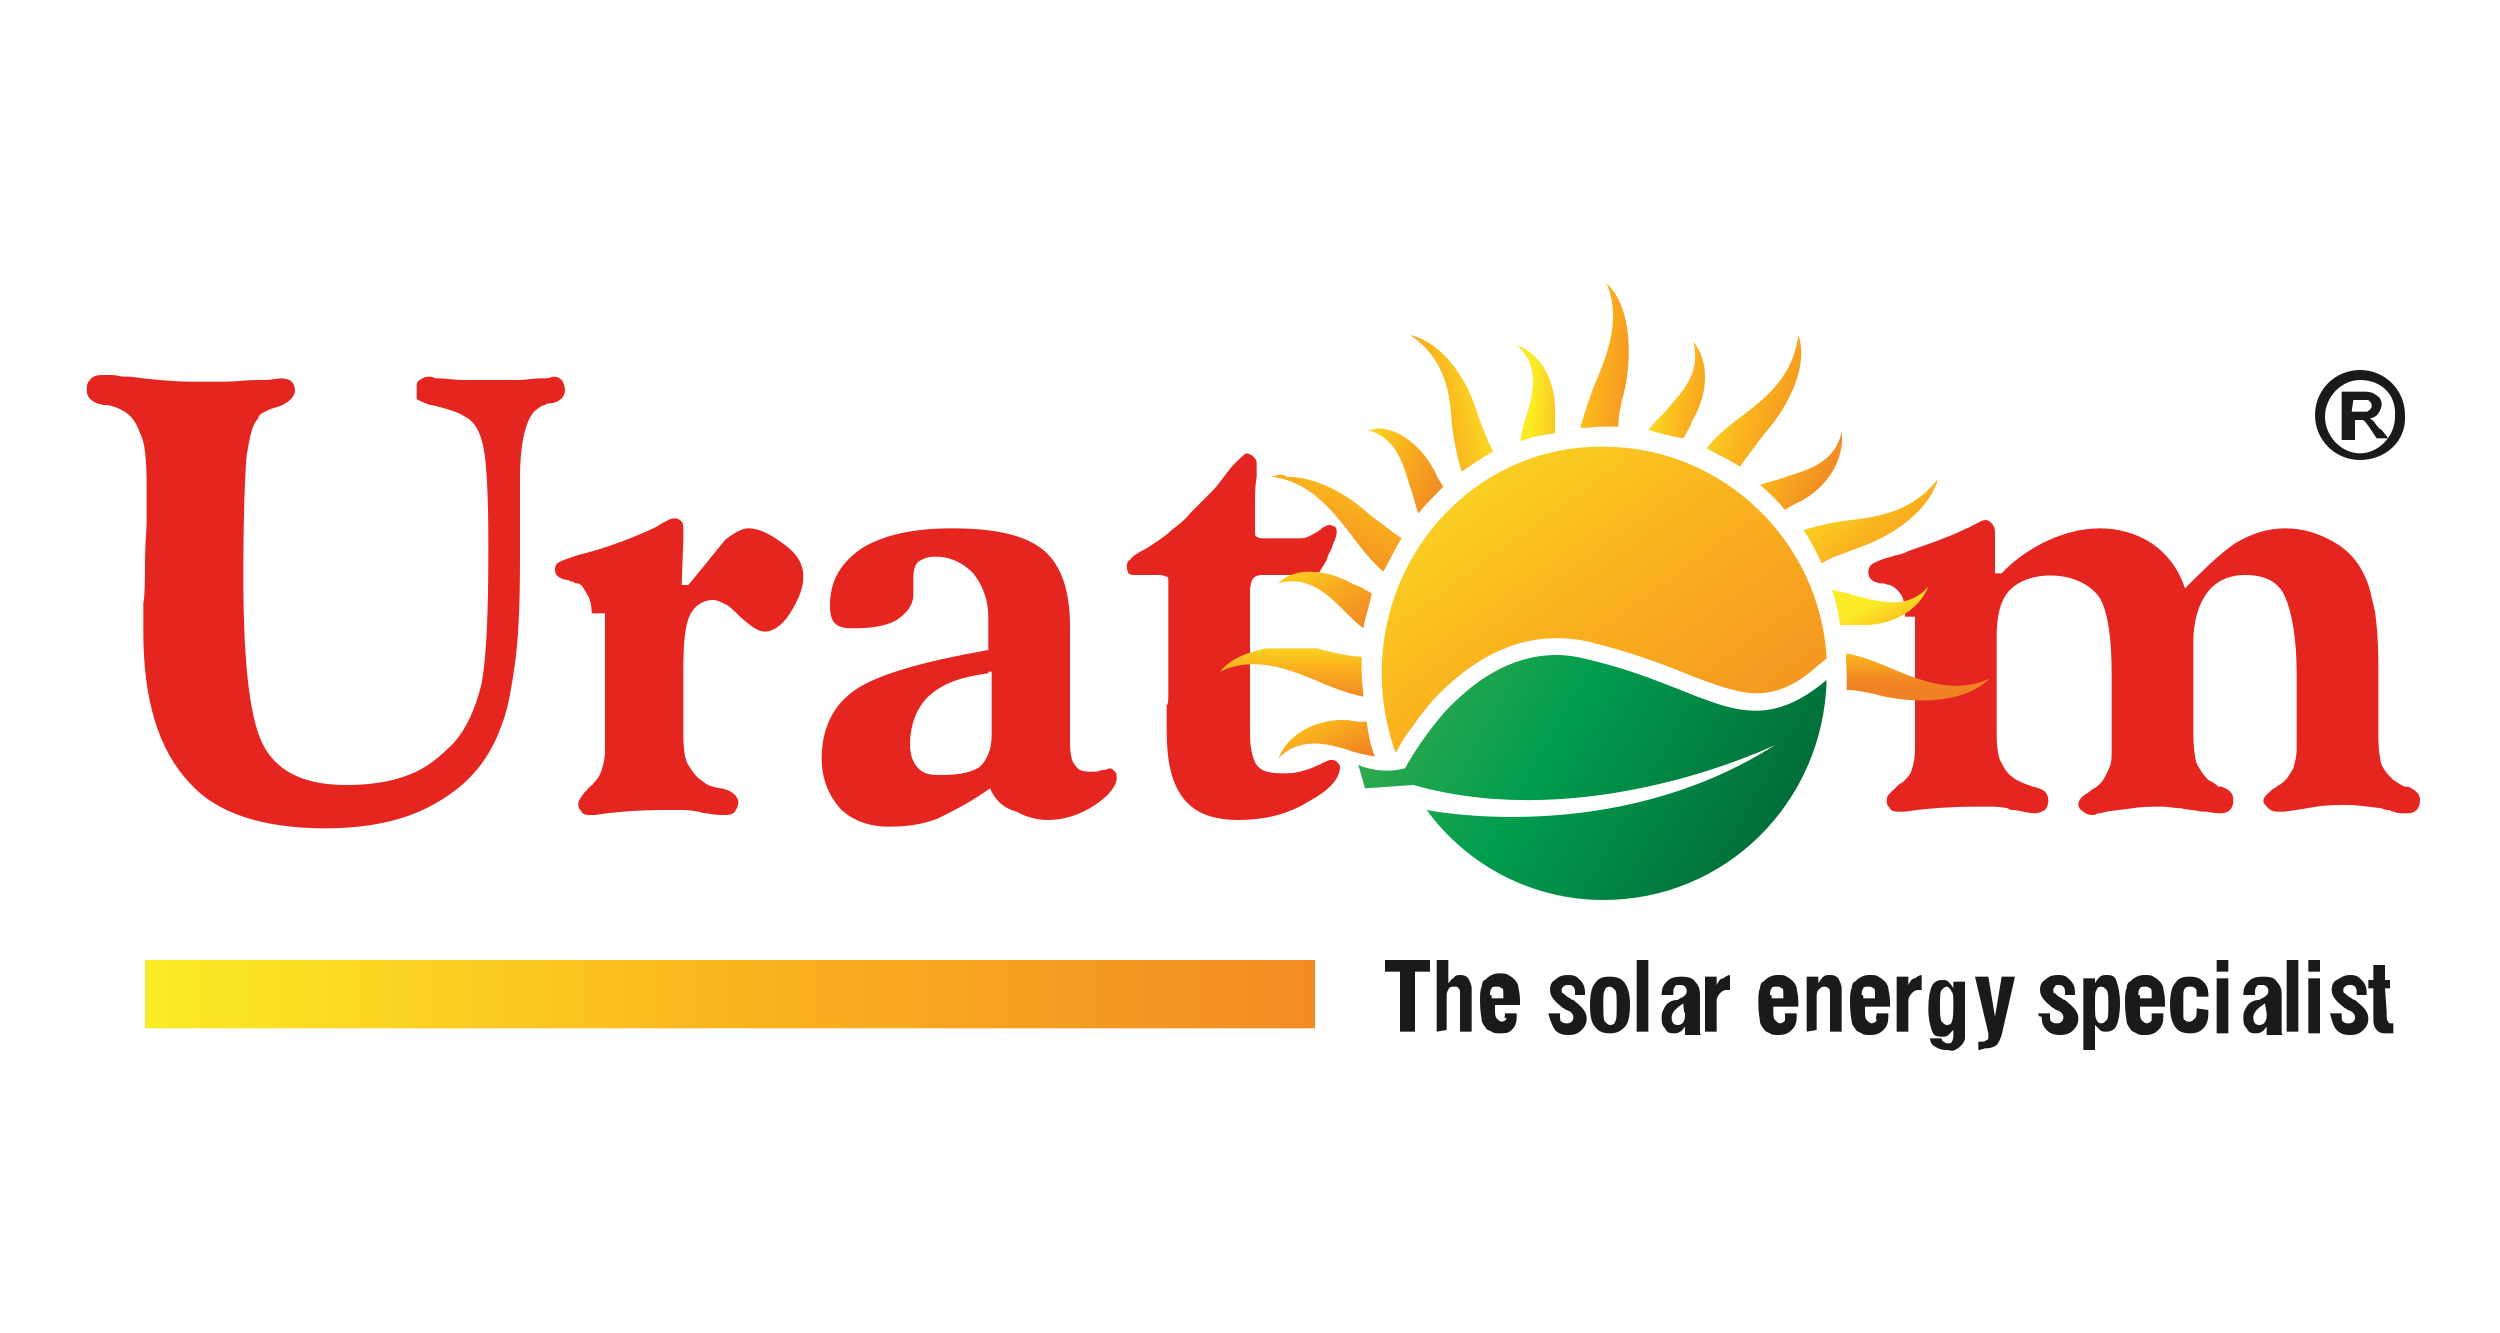<?xml version="1.0" encoding="utf-8"?>
<!-- Generator: Adobe Illustrator 25.2.0, SVG Export Plug-In . SVG Version: 6.00 Build 0)  -->
<svg version="1.1" id="Layer_1" xmlns="http://www.w3.org/2000/svg" xmlns:xlink="http://www.w3.org/1999/xlink" x="0px" y="0px"
	 width="150px" height="80px" viewBox="0 0 150 80" style="enable-background:new 0 0 150 80;" xml:space="preserve">
<style type="text/css">
	.st0{fill:#E52620;}
	.st1{clip-path:url(#SVGID_2_);fill:url(#SVGID_3_);}
	.st2{clip-path:url(#SVGID_5_);fill:url(#SVGID_6_);}
	.st3{clip-path:url(#SVGID_8_);fill:url(#SVGID_9_);}
	.st4{clip-path:url(#SVGID_11_);fill:url(#SVGID_12_);}
	.st5{clip-path:url(#SVGID_14_);fill:url(#SVGID_15_);}
	.st6{clip-path:url(#SVGID_17_);fill:url(#SVGID_18_);}
	.st7{clip-path:url(#SVGID_20_);fill:url(#SVGID_21_);}
	.st8{clip-path:url(#SVGID_23_);fill:url(#SVGID_24_);}
	.st9{clip-path:url(#SVGID_26_);fill:url(#SVGID_27_);}
	.st10{clip-path:url(#SVGID_29_);fill:url(#SVGID_30_);}
	.st11{fill:#1A1A1A;}
	.st12{fill-rule:evenodd;clip-rule:evenodd;fill:#1A1A1A;}
	.st13{clip-path:url(#SVGID_32_);fill:url(#SVGID_33_);}
	.st14{clip-path:url(#SVGID_35_);fill:url(#SVGID_36_);}
	.st15{clip-path:url(#SVGID_38_);fill:url(#SVGID_39_);}
	.st16{clip-path:url(#SVGID_41_);fill:url(#SVGID_42_);}
	.st17{clip-path:url(#SVGID_44_);fill:url(#SVGID_45_);}
	.st18{clip-path:url(#SVGID_47_);fill:url(#SVGID_48_);}
	.st19{clip-path:url(#SVGID_50_);fill:url(#SVGID_51_);}
</style>
<g>
	<path class="st0" d="M114.3,36.8c0-0.5-0.1-1-0.3-1.2c-0.2-0.3-0.4-0.4-0.6-0.5c-0.2,0-0.3-0.1-0.4-0.1c-0.1,0-0.2,0-0.2,0l0,0
		c-0.5-0.1-0.7-0.3-0.7-0.7c0-0.2,0.1-0.4,0.3-0.5c0.2-0.1,0.6-0.3,1.1-0.4c0,0,0.2-0.1,0.4-0.1c0.2-0.1,0.4-0.1,0.5-0.2
		c0.6-0.2,1.1-0.4,1.7-0.6c0.5-0.2,1.1-0.4,1.9-0.8c0.1,0,0.2-0.1,0.4-0.2c0.4-0.2,0.6-0.3,0.7-0.3c0.2,0,0.3,0.1,0.4,0.2
		c0.1,0.1,0.2,0.3,0.2,0.5c0,0.1,0,0.1,0,0.2s0,0.1,0,0.1v0.1c0,0,0,0.1,0,0.2v1.9h0.4c1.1-1.2,3.4-2.7,5.9-2.7
		c1.1,0,2.2,0.3,3.1,0.9c0.9,0.6,1.6,1.5,2,2.7c1.1-1.1,2-2,3-2.7c1-0.6,2-0.9,3-0.9c1.1,0,2,0.3,2.9,0.8c0.9,0.5,1.5,1.2,1.9,2.1
		c0.3,0.6,0.4,1.3,0.6,2.1c0.1,0.7,0.2,1.8,0.2,3v1.4V44c0,1,0.1,1.6,0.2,1.9c0.2,0.4,0.4,0.6,0.7,0.9c0.2,0.1,0.4,0.3,0.7,0.4h0.1
		h0.1c0.4,0.2,0.7,0.4,0.7,0.8c0,0.3-0.1,0.5-0.2,0.6c-0.1,0.1-0.3,0.2-0.5,0.2h-0.3c-0.1,0-0.4,0-0.6-0.1c-0.1,0-0.2-0.1-0.3-0.1
		c-0.1,0-0.2,0-0.4-0.1c-0.8-0.1-1.5-0.2-2-0.2c-0.6,0-1.3,0-1.9,0.1c-0.6,0.1-1.2,0.2-1.9,0.3c-0.1,0-0.2,0-0.3,0
		c-0.1,0-0.2,0-0.2,0c-0.2,0-0.4-0.1-0.5-0.2s-0.3-0.3-0.3-0.4c0-0.3,0.2-0.4,0.5-0.7c0.1-0.1,0.2-0.1,0.3-0.2s0.2-0.1,0.3-0.2
		c0.4-0.3,0.5-0.6,0.7-0.9c0.1-0.4,0.2-0.7,0.2-1.2v-4.5c0-2.1-0.3-3.7-0.7-4.6c-0.4-0.9-1.2-1.3-2.4-1.3c-1,0-1.8,0.4-2.3,1.1
		c-0.5,0.7-0.8,1.7-0.8,2.9v5.4c0,1,0.1,1.6,0.2,1.9c0.2,0.4,0.4,0.7,0.7,1c0.2,0.1,0.4,0.2,0.6,0.4h0.1h0.1
		c0.5,0.2,0.7,0.4,0.7,0.8c0,0.3-0.1,0.5-0.2,0.6c-0.1,0.1-0.3,0.2-0.5,0.2c-0.2,0-0.4,0-0.9-0.1c-0.1,0-0.2,0-0.3,0
		c-0.4-0.1-0.9-0.1-1.2-0.2c-0.4,0-0.8-0.1-1.1-0.1c-0.7,0-1.3,0-1.9,0.1c-0.6,0.1-1.2,0.1-1.9,0.3c-0.1,0-0.2,0-0.3,0.1
		c-0.1,0-0.2,0-0.2,0c-0.2,0-0.4-0.1-0.5-0.2c-0.2-0.1-0.3-0.3-0.3-0.4c0-0.3,0.2-0.5,0.5-0.7l0,0c0.1,0,0.1-0.1,0.3-0.2
		c0.1-0.1,0.2-0.1,0.3-0.2c0.4-0.3,0.5-0.6,0.7-1c0.2-0.4,0.2-0.7,0.2-1.2v-4.5c0-2.1-0.2-3.7-0.7-4.6c-1.1-1.7-4.3-1.8-5.5-0.4
		c-0.5,0.6-0.7,1.5-0.7,2.7v5.7c0,1,0.1,1.6,0.3,1.9c0.2,0.4,0.4,0.7,0.9,1c0.2,0.1,0.4,0.2,0.7,0.3c0.1,0,0.2,0.1,0.3,0.1
		c0.4,0.1,0.6,0.2,0.7,0.3c0.1,0.1,0.2,0.3,0.2,0.5c0,0.3-0.1,0.5-0.2,0.6c-0.2,0.1-0.4,0.2-0.6,0.2c-0.3,0-0.7-0.1-1.2-0.2
		c-0.2,0-0.4,0-0.4-0.1c-0.5-0.1-0.9-0.1-1.1-0.1s-0.5,0-0.7,0c-1.6,0-3.1,0.1-4.4,0.3c-0.1,0-0.1,0-0.1,0c-0.1,0-0.1,0-0.2,0
		s-0.1,0-0.2,0c-0.2,0-0.4-0.1-0.4-0.2c-0.2-0.2-0.2-0.3-0.2-0.5c0-0.3,0.2-0.4,0.5-0.7l0,0c0,0,0.1-0.1,0.2-0.2
		c0.1-0.1,0.2-0.1,0.3-0.2c0.3-0.3,0.4-0.4,0.5-0.7c0.1-0.3,0.2-0.7,0.2-1.2v-8H114.3z M70.1,41.5V35c0-0.3,0-0.4-0.1-0.4
		s-0.2-0.1-0.4-0.1H68c-0.2,0-0.3-0.1-0.3-0.1c0-0.1-0.1-0.2-0.1-0.4s0.1-0.4,0.2-0.4c0.1-0.2,0.4-0.4,1-0.7
		c0.6-0.4,1.1-0.7,1.5-1.1c0.4-0.3,0.8-0.6,1.1-1c0.4-0.4,0.9-0.9,1.3-1.3c0.4-0.4,0.8-1,1.2-1.5c0,0,0.1-0.1,0.2-0.2
		c0.4-0.4,0.6-0.6,0.7-0.6c0.1,0,0.3,0.1,0.4,0.2s0.2,0.2,0.2,0.4c0,0.1,0,0.2,0,0.3s0,0.2,0,0.2s0,0.1,0,0.3
		c-0.1,0.6-0.1,1.1-0.1,1.6v1.5c0,0.4,0,0.5,0.1,0.5c0.1,0.1,0.3,0.1,0.5,0.1h2c0.2,0,0.4,0,0.6-0.1c0.2-0.1,0.4-0.2,0.7-0.4
		c0.1-0.1,0.2-0.2,0.3-0.2c0.1-0.1,0.2-0.1,0.3-0.1c0.1,0,0.2,0.1,0.3,0.1c0.1,0.1,0.1,0.2,0.1,0.4c0,0.1-0.1,0.4-0.2,0.6
		c-0.1,0.4-0.3,0.6-0.4,1c-0.2,0.4-0.4,0.6-0.4,0.7c-0.2,0.1-0.4,0.2-0.8,0.2h-2.6c-0.4,0-0.5,0.1-0.6,0.2s-0.2,0.4-0.2,0.8v8.5
		c0,1,0.2,1.6,0.4,1.9c0.3,0.4,0.8,0.5,1.6,0.5c0.4,0,0.6,0,1-0.1c0.4-0.1,0.7-0.2,1.1-0.4c0,0,0.1,0,0.2-0.1
		c0.3-0.1,0.4-0.2,0.5-0.2c0.2,0,0.3,0,0.4,0.1c0.1,0.1,0.2,0.2,0.2,0.3c0,0.7-0.6,1.4-1.9,2.1c-1.3,0.8-2.7,1.1-4.2,1.1
		s-2.6-0.4-3.3-1.3S70,45.7,70,43.8v-1c0-0.2,0-0.4,0-0.5C70.1,42.3,70.1,41.9,70.1,41.5 M59.4,47.3c-1.1,0.8-2.1,1.3-3.1,1.8
		c-1,0.4-2,0.5-3,0.5c-1.2,0-2.2-0.4-2.9-1.1c-0.7-0.8-1.1-1.8-1.1-3c0-1.8,0.7-3.2,2-4.1c1.3-0.9,4-1.7,8-2.4v-1.9
		c0-1.1-0.3-1.9-0.9-2.7c-0.6-0.6-1.3-1-2.3-1c-0.4,0-0.7,0.1-1,0.3c-0.2,0.2-0.3,0.5-0.3,1c0,0.2,0,0.4,0,0.4c0,0.1,0,0.1,0,0.2
		v0.4c0,0.6-0.4,1.1-1,1.5c-0.7,0.4-1.6,0.5-2.7,0.5c-0.5,0-0.8-0.1-1-0.3c-0.2-0.2-0.3-0.5-0.3-1.1c0-1.4,0.6-2.5,1.9-3.4
		c1.3-0.8,3.1-1.2,5.4-1.2c2.6,0,4.4,0.4,5.5,1.3c1.1,0.9,1.6,2.5,1.6,4.6v6.9c0,0.7,0.1,1.2,0.3,1.4c0.2,0.3,0.4,0.4,0.9,0.4
		c0.1,0,0.2,0,0.3,0c0.1,0,0.2,0,0.4-0.1h0.1c0.2,0,0.3-0.1,0.4-0.1s0.2,0.1,0.3,0.2c0.1,0.1,0.1,0.2,0.1,0.4c0,0.4-0.4,1-1.3,1.6
		c-0.9,0.6-1.9,0.9-2.8,0.9c-0.7,0-1.4-0.2-1.9-0.5C60.2,48.5,59.7,48,59.4,47.3 M59.3,40.4c-1.6,0.2-2.7,0.6-3.5,1.3
		c-0.8,0.7-1.2,1.8-1.2,3c0,0.6,0.2,1.1,0.5,1.4c0.4,0.4,0.8,0.4,1.5,0.4c1,0,1.8-0.2,2.2-0.5c0.4-0.4,0.7-1,0.7-1.9v-3.8H59.3z
		 M35.5,36.8c0-0.5-0.1-0.9-0.3-1.2C35,35.3,34.9,35,34.6,35c-0.1,0-0.1,0-0.2-0.1c-0.1,0-0.2,0-0.3-0.1c0,0,0,0-0.1,0
		c-0.5-0.1-0.7-0.3-0.7-0.6c0-0.3,0.1-0.4,0.3-0.5s0.5-0.2,1.1-0.4c0.3-0.1,0.5-0.1,0.7-0.2c0.2,0,0.3-0.1,0.4-0.1
		c1-0.3,2.1-0.7,3.4-1.3l0.2-0.1c0.3-0.2,0.5-0.3,0.7-0.4s0.3-0.1,0.4-0.1c0.2,0,0.3,0.1,0.4,0.2s0.1,0.3,0.1,0.5c0,0.1,0,0.1,0,0.2
		s0,0.1,0,0.1v0.1c0,0,0,0.1,0,0.2l-0.1,2.7h0.4c1-1.2,1.7-2.1,2.2-2.7c0.5-0.4,1-0.7,1.4-0.7c0.7,0,1.4,0.4,2.2,1
		c0.8,0.6,1.1,1.2,1.1,1.9c0,0.7-0.3,1.4-0.8,2.2c-0.5,0.8-1.1,1.1-1.5,1.1c-0.4,0-0.8-0.3-1.4-0.8l-0.1-0.1c-0.4-0.4-0.7-0.7-1-0.8
		c-0.2-0.1-0.4-0.2-0.6-0.2c-0.6,0-1.1,0.3-1.4,0.9c-0.3,0.6-0.4,1.7-0.4,3.3v3.8c0,1,0.1,1.6,0.3,1.9s0.4,0.7,0.9,1
		c0.2,0.2,0.5,0.3,1,0.4c0,0,0,0,0.1,0c0.4,0.1,0.6,0.2,0.8,0.4c0.1,0.1,0.2,0.3,0.2,0.4c0,0.3-0.1,0.4-0.2,0.6
		c-0.2,0.2-0.4,0.2-0.6,0.2c-0.3,0-0.6,0-1.1-0.1c-0.3,0-0.4-0.1-0.5-0.1c-0.5-0.1-0.9-0.1-1.1-0.1c-0.3,0-0.5,0-0.8,0
		c-1.6,0-3,0.1-4.3,0.3c-0.1,0-0.1,0-0.1,0c-0.1,0-0.1,0-0.2,0s-0.1,0-0.1,0c-0.2,0-0.4-0.1-0.4-0.2c-0.2-0.2-0.2-0.3-0.2-0.5
		s0.2-0.4,0.4-0.7c0,0,0.1,0,0.1-0.1c0,0,0.1-0.1,0.2-0.2c0.1-0.1,0.2-0.1,0.2-0.2c0.3-0.3,0.4-0.5,0.5-0.8c0.1-0.3,0.2-0.7,0.2-1.2
		v-8.2H35.5z M8.6,37.9c0-0.5,0-1.1,0-1.7c0.1-0.6,0.1-1.4,0.1-2.5s0.1-1.9,0.1-2.4c0-0.5,0-1,0-1.4v-0.7c0-1.6-0.1-2.7-0.4-3.2
		c-0.2-0.6-0.5-1.1-1.1-1.4c-0.2-0.1-0.4-0.2-0.5-0.2c-0.2-0.1-0.4-0.1-0.6-0.1l0,0c-0.6-0.1-1-0.4-1-0.9c0-0.4,0.1-0.5,0.2-0.6
		c0.1-0.2,0.4-0.3,0.7-0.3c0.2,0,0.4,0,0.6,0c0.3,0,0.5,0.1,0.8,0.1c0.1,0,0.2,0,0.3,0c1.5,0.2,2.7,0.3,3.8,0.3c0.6,0,1.2,0,1.9,0
		s1.2-0.1,1.9-0.1c0.1,0,0.2,0,0.4,0c0.5,0,0.9-0.1,1-0.1c0.4,0,0.6,0.1,0.7,0.2c0.1,0.1,0.2,0.3,0.2,0.5c0,0.4-0.4,0.8-1,1l0,0
		c-0.4,0.1-0.6,0.2-0.8,0.3s-0.4,0.2-0.4,0.4c-0.4,0.4-0.5,1.1-0.7,2.2c-0.1,1.1-0.2,3.5-0.2,7.3c0,5.3,0.4,8.8,1.3,10.3
		c0.9,1.5,2.5,2.2,4.9,2.2c1.4,0,2.7-0.2,3.7-0.6c1.1-0.4,1.9-1.1,2.7-1.9c0.8-0.9,1.3-2,1.7-3.6c0.3-1.7,0.4-4.3,0.4-8.2
		c0-3.1-0.1-5-0.3-6c-0.2-0.9-0.5-1.5-1.1-1.8c-0.3-0.2-0.6-0.3-0.9-0.4c-0.3-0.1-0.7-0.2-1.1-0.3c-0.1,0-0.1,0-0.1,0l0,0
		C25.3,24.1,25,24,25,23.9C25,23.8,25,23.6,25,23.3c0-0.3,0-0.4,0.2-0.5c0.1-0.1,0.3-0.2,0.5-0.2c0.1,0,0.3,0,0.4,0.1
		c0.1,0,0.2,0,0.2,0c0.4,0,1,0.1,1.5,0.1c0.6,0,1.1,0,1.9,0c0.4,0,1,0,1.4,0s0.9-0.1,1.3-0.1c0.1,0,0.2,0,0.3,0
		c0.3,0,0.4-0.1,0.5-0.1c0.3,0,0.4,0.1,0.5,0.2c0.1,0.1,0.2,0.4,0.2,0.6c0,0.4-0.3,0.7-0.8,0.8l0,0c-0.2,0-0.3,0-0.4,0.1
		c-0.1,0-0.3,0.1-0.4,0.2c-0.7,0.4-1.1,1.9-1.1,4.2v0.1v0.6v2.3v1.9c0,2.7-0.1,4.8-0.3,6.2c-0.2,1.4-0.4,2.7-0.8,3.7
		c-0.7,2-1.9,3.5-3.8,4.6c-1.8,1.1-4.1,1.6-6.8,1.6c-3.7,0-6.5-0.9-8.1-2.7C9.5,45,8.6,42,8.6,37.9"/>
	<g>
		<g>
			<defs>
				<path id="SVGID_1_" d="M82.9,40.4c0,1.7,0.3,3.2,0.8,4.7h0.1c0-0.1,0.1-0.2,0.1-0.2c0.2-0.4,0.4-0.7,0.7-1.1
					c0.7-1,1.4-1.9,2.3-2.7c2.5-2.3,5.5-3.4,8.8-2.5c2,0.5,4,1.2,5.9,2c1.1,0.4,2.6,1,3.8,1c1.4,0,2.6-0.7,3.6-1.6l0.6-0.5
					c-0.4-7.1-6.3-12.7-13.4-12.7C88.9,26.7,82.9,32.8,82.9,40.4"/>
			</defs>
			<clipPath id="SVGID_2_">
				<use xlink:href="#SVGID_1_"  style="overflow:visible;"/>
			</clipPath>
			
				<linearGradient id="SVGID_3_" gradientUnits="userSpaceOnUse" x1="-1351.781" y1="-3524.404" x2="-1350.861" y2="-3524.404" gradientTransform="matrix(-24.837 -34.674 34.674 -24.837 88738.711 -134354.719)">
				<stop  offset="0" style="stop-color:#F08224"/>
				<stop  offset="0.54" style="stop-color:#FAB31E"/>
				<stop  offset="1" style="stop-color:#FBEA26"/>
			</linearGradient>
			<polygon class="st1" points="91.9,57.8 74.2,33 100.6,14.1 118.4,38.9 			"/>
		</g>
	</g>
	<g>
		<g>
			<defs>
				<path id="SVGID_4_" d="M91.6,24.9c-0.2,0.5-0.3,1.1-0.4,1.6c0.7-0.3,1.3-0.4,2.1-0.5c0-0.4,0-0.7,0-1.1c0.1-1.9-0.8-3.7-2.3-4.2
					C92.4,21.9,92,23.6,91.6,24.9"/>
			</defs>
			<clipPath id="SVGID_5_">
				<use xlink:href="#SVGID_4_"  style="overflow:visible;"/>
			</clipPath>
			
				<linearGradient id="SVGID_6_" gradientUnits="userSpaceOnUse" x1="-1560.596" y1="-4314.704" x2="-1559.676" y2="-4314.704" gradientTransform="matrix(-5.075 -0.448 0.448 -5.075 -5890.309 -22571.893)">
				<stop  offset="0" style="stop-color:#F08224"/>
				<stop  offset="0.54" style="stop-color:#FAB31E"/>
				<stop  offset="1" style="stop-color:#FBEA26"/>
			</linearGradient>
			<polygon class="st2" points="93.4,26.6 90.6,26.4 91.1,20.4 93.9,20.6 			"/>
		</g>
	</g>
	<g>
		<g>
			<defs>
				<path id="SVGID_7_" d="M100,24.6c-0.4,0.4-0.8,0.8-1.1,1.2c0.7,0.2,1.4,0.4,2.1,0.5c0.2-0.4,0.4-0.6,0.5-1
					c1-1.6,1.1-3.6,0.1-4.8C102.1,22.5,100.8,23.6,100,24.6"/>
			</defs>
			<clipPath id="SVGID_8_">
				<use xlink:href="#SVGID_7_"  style="overflow:visible;"/>
			</clipPath>
			
				<linearGradient id="SVGID_9_" gradientUnits="userSpaceOnUse" x1="-1568.931" y1="-4119.534" x2="-1568.011" y2="-4119.534" gradientTransform="matrix(-6.242 -1.239 1.239 -6.242 -4585.083 -27632.693)">
				<stop  offset="0" style="stop-color:#F08224"/>
				<stop  offset="0.54" style="stop-color:#FAB31E"/>
				<stop  offset="1" style="stop-color:#FBEA26"/>
			</linearGradient>
			<polygon class="st3" points="102.4,27.1 97.7,26.2 99,19.9 103.7,20.9 			"/>
		</g>
	</g>
	<g>
		<g>
			<defs>
				<path id="SVGID_10_" d="M95.8,22.8c-0.4,0.9-0.7,1.9-1,2.9c0.4,0,0.9-0.1,1.3-0.1c0.4,0,0.6,0,1,0c0-0.8,0.2-1.5,0.4-2.3
					c0.5-2.5,0.2-5.1-1.1-6.3C97.3,19.2,96.4,21.3,95.8,22.8"/>
			</defs>
			<clipPath id="SVGID_11_">
				<use xlink:href="#SVGID_10_"  style="overflow:visible;"/>
			</clipPath>
			
				<linearGradient id="SVGID_12_" gradientUnits="userSpaceOnUse" x1="-1461.851" y1="-4054.992" x2="-1460.932" y2="-4054.992" gradientTransform="matrix(-7.41 -0.631 0.631 -7.41 -8173.806 -30950.619)">
				<stop  offset="0" style="stop-color:#F08224"/>
				<stop  offset="0.54" style="stop-color:#FAB31E"/>
				<stop  offset="1" style="stop-color:#FBEA26"/>
			</linearGradient>
			<polygon class="st4" points="98,25.9 94.1,25.6 94.8,16.7 98.8,17.1 			"/>
		</g>
	</g>
	<g>
		<g>
			<defs>
				<path id="SVGID_13_" d="M110.8,40.4c0,0.4,0,0.6,0,1c0.7,0,1.5,0.2,2.3,0.4c2.5,0.5,5,0.2,6.3-1.1c-2.1,1-4.2,0.1-5.7-0.5
					c-0.9-0.4-1.9-0.8-2.9-1C110.7,39.5,110.8,39.9,110.8,40.4"/>
			</defs>
			<clipPath id="SVGID_14_">
				<use xlink:href="#SVGID_13_"  style="overflow:visible;"/>
			</clipPath>
			
				<linearGradient id="SVGID_15_" gradientUnits="userSpaceOnUse" x1="-2527.943" y1="-3138.19" x2="-2527.024" y2="-3138.19" gradientTransform="matrix(0 -3.397 3.397 0 10777.036 -8546.468)">
				<stop  offset="0" style="stop-color:#F08224"/>
				<stop  offset="0.54" style="stop-color:#FAB31E"/>
				<stop  offset="1" style="stop-color:#FBEA26"/>
			</linearGradient>
			<rect x="110.7" y="39" class="st5" width="8.6" height="3.3"/>
		</g>
	</g>
	<g>
		<g>
			<defs>
				<path id="SVGID_16_" d="M111.5,35.8c-0.5-0.2-1.1-0.3-1.6-0.4c0.3,0.7,0.4,1.4,0.5,2.1c0.4,0,0.7,0,1.1,0
					c1.9,0.1,3.6-0.8,4.2-2.3C114.5,36.6,112.8,36.1,111.5,35.8"/>
			</defs>
			<clipPath id="SVGID_17_">
				<use xlink:href="#SVGID_16_"  style="overflow:visible;"/>
			</clipPath>
			
				<linearGradient id="SVGID_18_" gradientUnits="userSpaceOnUse" x1="-2060.234" y1="-3637.538" x2="-2059.315" y2="-3637.538" gradientTransform="matrix(-2.385 -4.925 4.925 -2.385 13115.503 -18781.164)">
				<stop  offset="0" style="stop-color:#F08224"/>
				<stop  offset="0.54" style="stop-color:#FAB31E"/>
				<stop  offset="1" style="stop-color:#FBEA26"/>
			</linearGradient>
			<polygon class="st6" points="111.1,39.8 109,35.7 114.6,32.9 116.7,37.2 			"/>
		</g>
	</g>
	<g>
		<g>
			<defs>
				<path id="SVGID_19_" d="M111.1,31.2c-1,0.1-1.9,0.3-2.9,0.6c0.4,0.6,0.8,1.3,1.1,2c0.6-0.4,1.4-0.6,2.1-0.9
					c2.4-0.8,4.4-2.4,4.9-4.2C114.8,30.7,112.7,31,111.1,31.2"/>
			</defs>
			<clipPath id="SVGID_20_">
				<use xlink:href="#SVGID_19_"  style="overflow:visible;"/>
			</clipPath>
			
				<linearGradient id="SVGID_21_" gradientUnits="userSpaceOnUse" x1="-1628.589" y1="-3641.939" x2="-1627.669" y2="-3641.939" gradientTransform="matrix(-6.756 -8.766 8.766 -6.756 21039.348 -38846.285)">
				<stop  offset="0" style="stop-color:#F08224"/>
				<stop  offset="0.54" style="stop-color:#FAB31E"/>
				<stop  offset="1" style="stop-color:#FBEA26"/>
			</linearGradient>
			<polygon class="st7" points="111.1,37.8 105.7,30.6 113.2,24.9 118.7,32 			"/>
		</g>
	</g>
	<g>
		<g>
			<defs>
				<path id="SVGID_22_" d="M107.2,28.6c-0.5,0.2-1.1,0.3-1.6,0.5c0.5,0.4,1.1,1,1.5,1.5c0.3-0.2,0.6-0.4,0.9-0.5
					c1.7-0.9,2.7-2.6,2.5-4.2C110.1,27.8,108.4,28.2,107.2,28.6"/>
			</defs>
			<clipPath id="SVGID_23_">
				<use xlink:href="#SVGID_22_"  style="overflow:visible;"/>
			</clipPath>
			
				<linearGradient id="SVGID_24_" gradientUnits="userSpaceOnUse" x1="-1632.651" y1="-3878.988" x2="-1631.731" y2="-3878.988" gradientTransform="matrix(-7.223 -3.974 3.974 -7.223 3733.51 -34478.102)">
				<stop  offset="0" style="stop-color:#F08224"/>
				<stop  offset="0.54" style="stop-color:#FAB31E"/>
				<stop  offset="1" style="stop-color:#FBEA26"/>
			</linearGradient>
			<polygon class="st8" points="109.7,32.8 103.7,29.6 106.9,23.8 112.9,27.1 			"/>
		</g>
	</g>
	<g>
		<g>
			<defs>
				<path id="SVGID_25_" d="M104.6,24.9c-0.8,0.6-1.6,1.2-2.2,2c0.7,0.4,1.4,0.7,2,1.1c0.4-0.6,0.9-1.2,1.4-1.9
					c1.7-1.9,2.7-4.3,2.1-6C107.6,22.6,105.9,23.9,104.6,24.9"/>
			</defs>
			<clipPath id="SVGID_26_">
				<use xlink:href="#SVGID_25_"  style="overflow:visible;"/>
			</clipPath>
			
				<linearGradient id="SVGID_27_" gradientUnits="userSpaceOnUse" x1="-1506.203" y1="-3892.128" x2="-1505.283" y2="-3892.128" gradientTransform="matrix(-9.024 -2.712 2.712 -9.024 -2927.571 -39180)">
				<stop  offset="0" style="stop-color:#F08224"/>
				<stop  offset="0.54" style="stop-color:#FAB31E"/>
				<stop  offset="1" style="stop-color:#FBEA26"/>
			</linearGradient>
			<polygon class="st9" points="107.8,29.7 100.1,27.4 102.8,18.5 110.6,20.8 			"/>
		</g>
	</g>
	<g>
		<g>
			<defs>
				<path id="SVGID_28_" d="M86.5,49.6L86.5,49.6L86.5,49.6L86.5,49.6z M86.7,42.7c-1.5,1.7-2.4,3.4-2.4,3.4
					c-1.5,0.4-2.8-0.2-2.8-0.2l0.4,1.4l2.9-0.2c10.6,3,21.7-2.4,21.7-2.4c-9.7,6.2-20.9,3.9-20.9,3.9l0,0C88,51.9,91.9,54,96.2,54
					c7.3,0,13.2-5.8,13.4-13.2l0,0l0,0c-4.8,4-7,0.5-14.2-1.2c-0.7-0.2-1.4-0.3-2-0.3C90.5,39.3,88.3,41,86.7,42.7"/>
			</defs>
			<clipPath id="SVGID_29_">
				<use xlink:href="#SVGID_28_"  style="overflow:visible;"/>
			</clipPath>
			
				<linearGradient id="SVGID_30_" gradientUnits="userSpaceOnUse" x1="-1343.929" y1="-3579.736" x2="-1343.009" y2="-3579.736" gradientTransform="matrix(-30.297 -17.081 17.081 -30.297 20537.873 -131355.562)">
				<stop  offset="0" style="stop-color:#036033"/>
				<stop  offset="0.57" style="stop-color:#009D4E"/>
				<stop  offset="1" style="stop-color:#46AE4D"/>
			</linearGradient>
			<polygon class="st10" points="102.9,66.1 75.2,50.4 88.3,27.3 116,42.8 			"/>
		</g>
	</g>
	<path class="st11" d="M143.2,60.7v0.2c0,0.2,0,0.3,0.1,0.4c0,0.1,0.1,0.1,0.2,0.1c0,0,0,0,0.1,0l0,0v0.6c-0.1,0-0.2,0-0.3,0
		c-0.1,0-0.1,0-0.2,0c-0.3,0-0.4-0.1-0.5-0.2c-0.1-0.1-0.2-0.3-0.2-0.6v-1.9h-0.3v-0.5h0.3v-0.9h0.7v0.9h0.3v0.5h-0.3L143.2,60.7
		L143.2,60.7z M139.8,60.8h0.7v0.1c0,0.2,0,0.4,0.1,0.4c0.1,0.1,0.2,0.1,0.3,0.1s0.2,0,0.3-0.1c0.1-0.1,0.1-0.2,0.1-0.3
		s-0.1-0.3-0.4-0.4c-0.1,0-0.1-0.1-0.2-0.1l0,0c-0.5-0.4-0.8-0.7-0.8-1.1c0-0.3,0.1-0.5,0.3-0.6c0.2-0.1,0.4-0.3,0.8-0.3
		c0.4,0,0.5,0.1,0.7,0.3c0.2,0.2,0.3,0.4,0.3,0.8v0.1h-0.6v-0.1c0-0.2,0-0.3-0.1-0.4c-0.1-0.1-0.2-0.1-0.3-0.1c-0.1,0-0.2,0-0.3,0.1
		c-0.1,0.1-0.1,0.1-0.1,0.2c0,0.1,0,0.2,0.1,0.2c0.1,0.1,0.2,0.2,0.4,0.3c0,0,0.1,0.1,0.2,0.1c0.5,0.4,0.8,0.7,0.8,1.1
		c0,0.3-0.1,0.5-0.3,0.7s-0.4,0.3-0.8,0.3c-0.4,0-0.6-0.1-0.8-0.3S139.9,61.2,139.8,60.8C139.8,61,139.8,60.9,139.8,60.8
		C139.8,60.9,139.8,60.9,139.8,60.8 M138.5,58.7h0.7v3.3h-0.7V58.7z M138.5,57.6h0.7v0.7h-0.7V57.6z M137.2,57.6h0.7v4.3h-0.7V57.6z
		 M136,61.9L136,61.9c0-0.2,0-0.2,0-0.3c-0.1,0.1-0.2,0.3-0.3,0.3c-0.1,0.1-0.3,0.1-0.4,0.1c-0.3,0-0.4-0.1-0.5-0.3
		c-0.2-0.2-0.2-0.4-0.2-0.7s0.1-0.4,0.2-0.6s0.4-0.4,0.7-0.4c0,0,0.1,0,0.2-0.1c0.3-0.1,0.4-0.3,0.4-0.4c0-0.1,0-0.2-0.1-0.3
		c-0.1-0.1-0.2-0.1-0.3-0.1c-0.2,0-0.3,0-0.3,0.1c-0.1,0.1-0.1,0.2-0.1,0.4v0.1h-0.7c0-0.4,0.1-0.6,0.3-0.8c0.2-0.2,0.4-0.3,0.9-0.3
		s0.7,0.1,0.8,0.3c0.2,0.2,0.3,0.4,0.3,0.8v1.9c0,0.1,0,0.2,0,0.3c0,0.1,0,0.2,0.1,0.2H136z M135.9,60.2c-0.3,0.2-0.4,0.3-0.5,0.4
		c-0.1,0.1-0.2,0.3-0.2,0.4s0,0.3,0.1,0.4c0.1,0.1,0.2,0.1,0.3,0.1c0.1,0,0.3-0.1,0.3-0.2c0.1-0.1,0.1-0.3,0.1-0.5L135.9,60.2
		L135.9,60.2z M133,58.7h0.7v3.3H133V58.7z M133,57.6h0.7v0.7H133V57.6z M132.5,60.6C132.5,60.6,132.5,60.7,132.5,60.6
		c0,0.1,0,0.2,0,0.2c0,0.4-0.1,0.7-0.3,0.9s-0.4,0.3-0.8,0.3c-0.4,0-0.7-0.1-0.9-0.4c-0.2-0.3-0.3-0.7-0.3-1.3
		c0-0.6,0.1-1.1,0.3-1.3c0.2-0.3,0.4-0.4,0.9-0.4c0.4,0,0.6,0.1,0.8,0.3s0.3,0.4,0.3,0.8v0.1h-0.7v-0.1c0-0.2,0-0.4-0.1-0.4
		c-0.1-0.1-0.1-0.1-0.3-0.1c-0.1,0-0.2,0-0.3,0.1c-0.1,0.1-0.1,0.3-0.1,0.4v1.1c0,0.3,0,0.4,0.1,0.4c0.1,0.1,0.1,0.1,0.3,0.1
		c0.1,0,0.2-0.1,0.3-0.2c0.1-0.1,0.1-0.3,0.1-0.5v-0.1L132.5,60.6z M129.1,60.8h0.7c0,0,0,0,0,0.1V61c0,0.4-0.1,0.6-0.3,0.8
		s-0.4,0.3-0.8,0.3c-0.2,0-0.4,0-0.5-0.1c-0.2-0.1-0.3-0.1-0.4-0.3c-0.1-0.1-0.2-0.3-0.2-0.4s-0.1-0.5-0.1-1.1c0-0.4,0-0.7,0.1-0.9
		c0-0.2,0.1-0.4,0.2-0.4c0.1-0.1,0.2-0.2,0.4-0.3c0.2-0.1,0.4-0.1,0.5-0.1c0.2,0,0.4,0,0.5,0.1c0.2,0.1,0.3,0.2,0.4,0.3
		c0.1,0.1,0.2,0.3,0.2,0.4s0.1,0.4,0.1,0.8v0.3h-1.5v0.1v0.1c0,0.3,0,0.5,0.1,0.6c0.1,0.1,0.2,0.2,0.3,0.2c0.1,0,0.3-0.1,0.3-0.2
		C129.1,61.1,129.1,61,129.1,60.8 M128.4,59.9h0.7v-0.2c0-0.3,0-0.4-0.1-0.4c-0.1-0.1-0.2-0.1-0.3-0.1s-0.3,0-0.3,0.1
		c-0.1,0.1-0.1,0.3-0.1,0.4C128.4,59.7,128.4,59.7,128.4,59.9C128.4,59.8,128.4,59.8,128.4,59.9 M125,63v-4.3h0.7V59
		c0.1-0.2,0.2-0.3,0.3-0.4s0.3-0.1,0.4-0.1c0.4,0,0.5,0.1,0.6,0.4c0.1,0.3,0.2,0.7,0.2,1.3s-0.1,1.1-0.2,1.3
		c-0.1,0.3-0.4,0.4-0.6,0.4c-0.2,0-0.3,0-0.4-0.1c-0.1-0.1-0.2-0.2-0.3-0.3V63H125z M125.7,60.2c0,0.5,0,0.9,0.1,1
		c0.1,0.2,0.2,0.2,0.3,0.2c0.1,0,0.2-0.1,0.3-0.2s0.1-0.4,0.1-0.9c0-0.4,0-0.8-0.1-0.9s-0.2-0.2-0.3-0.2c-0.2,0-0.3,0.1-0.3,0.2
		C125.7,59.5,125.7,59.7,125.7,60.2 M122.3,60.8h0.7v0.1c0,0.2,0,0.4,0.1,0.4c0.1,0.1,0.2,0.1,0.3,0.1c0.1,0,0.2,0,0.3-0.1
		c0.1-0.1,0.1-0.2,0.1-0.3s-0.1-0.3-0.4-0.4c-0.1,0-0.1-0.1-0.2-0.1l0,0c-0.5-0.4-0.8-0.7-0.8-1.1c0-0.3,0.1-0.5,0.3-0.6
		c0.2-0.2,0.4-0.3,0.8-0.3s0.5,0.1,0.7,0.3c0.2,0.2,0.3,0.4,0.3,0.8v0.1h-0.6v-0.1c0-0.2,0-0.3-0.1-0.4c-0.1-0.1-0.2-0.1-0.3-0.1
		c-0.1,0-0.2,0-0.2,0.1c-0.1,0.1-0.1,0.1-0.1,0.2c0,0.1,0,0.2,0.1,0.2c0.1,0.1,0.2,0.2,0.4,0.3c0,0,0.1,0.1,0.2,0.1
		c0.5,0.4,0.8,0.7,0.8,1.1c0,0.3-0.1,0.5-0.3,0.7c-0.2,0.2-0.4,0.3-0.8,0.3s-0.6-0.1-0.8-0.3c-0.2-0.2-0.3-0.4-0.3-0.8
		C122.3,61,122.3,60.9,122.3,60.8C122.3,60.9,122.3,60.9,122.3,60.8 M118.7,63v-0.5c0,0,0,0,0.1,0c0,0,0,0,0.1,0s0.2,0,0.3-0.1
		c0.1,0,0.1-0.1,0.1-0.2v-0.1V62l-0.8-3.4h0.8l0.4,2.4l0.4-2.4h0.8l-0.8,3.5c-0.1,0.3-0.2,0.5-0.3,0.6c-0.1,0.1-0.4,0.2-0.6,0.2
		h-0.1C118.8,63,118.8,63,118.7,63 M116.8,59.2c-0.1,0-0.2,0.1-0.3,0.2c-0.1,0.1-0.1,0.4-0.1,1c0,0.4,0,0.7,0.1,0.9
		c0.1,0.1,0.2,0.2,0.3,0.2c0.2,0,0.3-0.1,0.3-0.2c0.1-0.2,0.1-0.5,0.1-1.1c0-0.4,0-0.6-0.1-0.7C117,59.3,116.9,59.2,116.8,59.2
		 M117.9,61.7c0,0.3,0,0.5,0,0.6s-0.1,0.3-0.2,0.4c-0.1,0.1-0.2,0.2-0.4,0.3S117,63,116.8,63c-0.4,0-0.5-0.1-0.7-0.2
		s-0.3-0.3-0.3-0.5h0.7c0,0.1,0,0.1,0.1,0.2c0.1,0,0.1,0.1,0.2,0.1c0.2,0,0.3,0,0.3-0.1c0.1-0.1,0.1-0.3,0.1-0.4v-0.3
		c-0.1,0.1-0.2,0.2-0.3,0.3c-0.1,0.1-0.2,0.1-0.4,0.1c-0.4,0-0.5-0.1-0.6-0.4c-0.1-0.3-0.2-0.7-0.2-1.3c0-0.6,0.1-1.1,0.2-1.3
		c0.1-0.3,0.4-0.4,0.6-0.4c0.2,0,0.3,0,0.4,0.1c0.1,0.1,0.2,0.2,0.3,0.4v-0.4h0.7V61.7z M113.8,61.9v-3.3h0.7v0.5
		c0.1-0.2,0.2-0.4,0.4-0.4c0.1-0.1,0.3-0.2,0.4-0.2v0.9h-0.1h-0.1c-0.2,0-0.3,0.1-0.4,0.2c-0.1,0.1-0.2,0.3-0.2,0.4v1.9H113.8z
		 M112.6,60.8h0.7c0,0,0,0,0,0.1V61c0,0.4-0.1,0.6-0.3,0.8s-0.4,0.3-0.8,0.3c-0.2,0-0.4,0-0.5-0.1c-0.2-0.1-0.3-0.1-0.4-0.3
		c-0.1-0.1-0.2-0.3-0.2-0.4s-0.1-0.5-0.1-1.1c0-0.4,0-0.7,0.1-0.9c0-0.2,0.1-0.4,0.2-0.4c0.1-0.1,0.2-0.2,0.4-0.3
		c0.2-0.1,0.4-0.1,0.5-0.1c0.2,0,0.4,0,0.5,0.1c0.2,0.1,0.3,0.2,0.4,0.3c0.1,0.1,0.2,0.3,0.2,0.4s0.1,0.4,0.1,0.8v0.3h-1.5v0.1v0.1
		c0,0.3,0,0.5,0.1,0.6c0.1,0.1,0.2,0.2,0.3,0.2c0.1,0,0.3-0.1,0.3-0.2C112.5,61.1,112.6,61,112.6,60.8 M111.8,59.9h0.7v-0.2
		c0-0.3,0-0.4-0.1-0.4c-0.1-0.1-0.2-0.1-0.3-0.1c-0.1,0-0.3,0-0.3,0.1c-0.1,0.1-0.1,0.3-0.1,0.4C111.8,59.7,111.8,59.7,111.8,59.9
		C111.8,59.8,111.8,59.8,111.8,59.9 M108.4,61.9v-3.3h0.7V59c0.1-0.2,0.2-0.3,0.3-0.4c0.1-0.1,0.3-0.1,0.4-0.1
		c0.3,0,0.4,0.1,0.5,0.2c0.1,0.2,0.2,0.4,0.2,0.6v2.6h-0.7v-2.2c0-0.2,0-0.4-0.1-0.4c-0.1-0.1-0.1-0.1-0.3-0.1
		c-0.1,0-0.2,0.1-0.3,0.2c-0.1,0.1-0.1,0.3-0.1,0.4v2L108.4,61.9L108.4,61.9z M107.1,60.8h0.7c0,0,0,0,0,0.1V61
		c0,0.4-0.1,0.6-0.3,0.8c-0.2,0.2-0.4,0.3-0.8,0.3c-0.2,0-0.4,0-0.5-0.1c-0.2-0.1-0.3-0.1-0.4-0.3c-0.1-0.1-0.2-0.3-0.2-0.4
		s-0.1-0.5-0.1-1.1c0-0.4,0-0.7,0.1-0.9c0-0.2,0.1-0.4,0.2-0.4c0.1-0.1,0.2-0.2,0.4-0.3c0.2-0.1,0.4-0.1,0.5-0.1
		c0.2,0,0.4,0,0.5,0.1c0.2,0.1,0.3,0.2,0.4,0.3c0.1,0.1,0.2,0.3,0.2,0.4s0.1,0.4,0.1,0.8v0.3h-1.5v0.1v0.1c0,0.3,0,0.5,0.1,0.6
		c0.1,0.1,0.2,0.2,0.3,0.2s0.3-0.1,0.3-0.2C107.1,61.1,107.1,61,107.1,60.8 M106.3,59.9h0.7v-0.2c0-0.3,0-0.4-0.1-0.4
		c-0.1-0.1-0.2-0.1-0.3-0.1c-0.1,0-0.3,0-0.3,0.1c-0.1,0.1-0.1,0.3-0.1,0.4C106.3,59.7,106.3,59.7,106.3,59.9
		C106.3,59.8,106.3,59.8,106.3,59.9 M102.3,61.9v-3.3h0.7v0.5c0.1-0.2,0.2-0.4,0.4-0.4c0.1-0.1,0.3-0.2,0.4-0.2v0.9h-0.1h-0.1
		c-0.2,0-0.3,0.1-0.4,0.2c-0.1,0.1-0.2,0.3-0.2,0.4v1.9H102.3z M101.1,61.9L101.1,61.9c0-0.2,0-0.2,0-0.3c-0.1,0.1-0.2,0.3-0.3,0.3
		c-0.1,0.1-0.3,0.1-0.4,0.1c-0.3,0-0.4-0.1-0.5-0.3c-0.2-0.2-0.2-0.4-0.2-0.7s0.1-0.4,0.2-0.6c0.1-0.2,0.4-0.4,0.7-0.4
		c0,0,0.1,0,0.2-0.1c0.3-0.1,0.4-0.3,0.4-0.4c0-0.1,0-0.2-0.1-0.3c-0.1-0.1-0.2-0.1-0.3-0.1c-0.2,0-0.3,0-0.3,0.1
		c-0.1,0.1-0.1,0.2-0.1,0.4v0.1h-0.7c0-0.4,0.1-0.6,0.3-0.8s0.4-0.3,0.9-0.3c0.4,0,0.7,0.1,0.8,0.3c0.2,0.2,0.3,0.4,0.3,0.8v1.9
		c0,0.1,0,0.2,0,0.3c0,0.1,0,0.2,0.1,0.2H101.1z M101,60.2c-0.3,0.2-0.4,0.3-0.5,0.4c-0.1,0.1-0.2,0.3-0.2,0.4s0,0.3,0.1,0.4
		s0.2,0.1,0.3,0.1s0.3-0.1,0.3-0.2c0.1-0.1,0.1-0.3,0.1-0.5C101,60.7,101,60.2,101,60.2z M98.2,57.6h0.7v4.3h-0.7V57.6z M95.4,60.3
		c0-0.6,0.1-1.1,0.3-1.3c0.2-0.3,0.4-0.4,0.9-0.4c0.4,0,0.7,0.1,0.9,0.4s0.3,0.7,0.3,1.3s-0.1,1.1-0.3,1.3s-0.4,0.4-0.9,0.4
		c-0.4,0-0.7-0.1-0.9-0.4C95.5,61.4,95.4,61,95.4,60.3 M96.2,60.3L96.2,60.3c0,0.6,0,0.9,0.1,1c0.1,0.1,0.2,0.2,0.3,0.2
		c0.2,0,0.3-0.1,0.3-0.2c0.1-0.1,0.1-0.4,0.1-0.8v-0.1v-0.2c0-0.4,0-0.7-0.1-0.8s-0.2-0.2-0.3-0.2c-0.2,0-0.3,0.1-0.3,0.2
		c-0.1,0.1-0.1,0.4-0.1,0.7V60.3z M92.9,60.8h0.7v0.1c0,0.2,0,0.4,0.1,0.4c0.1,0.1,0.2,0.1,0.3,0.1s0.2,0,0.3-0.1
		c0.1-0.1,0.1-0.2,0.1-0.3s-0.1-0.3-0.4-0.4c-0.1,0-0.1-0.1-0.2-0.1l0,0c-0.5-0.4-0.8-0.7-0.8-1.1c0-0.3,0.1-0.5,0.3-0.6
		c0.2-0.2,0.4-0.3,0.8-0.3s0.5,0.1,0.7,0.3s0.3,0.4,0.3,0.8v0.1h-0.6v-0.1c0-0.2,0-0.3-0.1-0.4s-0.2-0.1-0.3-0.1
		c-0.1,0-0.2,0-0.3,0.1c-0.1,0.1-0.1,0.1-0.1,0.2c0,0.1,0,0.2,0.1,0.2c0.1,0.1,0.2,0.2,0.4,0.3c0,0,0.1,0.1,0.2,0.1
		c0.5,0.4,0.8,0.7,0.8,1.1c0,0.3-0.1,0.5-0.3,0.7s-0.4,0.3-0.8,0.3s-0.6-0.1-0.8-0.3C93.1,61.5,93,61.2,92.9,60.8
		C92.9,61,92.9,60.9,92.9,60.8C92.9,60.9,92.9,60.9,92.9,60.8 M90.3,60.8H91c0,0,0,0,0,0.1V61c0,0.4-0.1,0.6-0.3,0.8S90.3,62,90,62
		c-0.2,0-0.4,0-0.5-0.1c-0.2-0.1-0.3-0.1-0.4-0.3c-0.1-0.1-0.2-0.3-0.2-0.4s-0.1-0.5-0.1-1.1c0-0.4,0-0.7,0.1-0.9
		c0-0.2,0.1-0.4,0.2-0.4c0.1-0.1,0.2-0.2,0.4-0.3c0.2-0.1,0.4-0.1,0.5-0.1s0.4,0,0.5,0.1c0.2,0.1,0.3,0.2,0.4,0.3
		c0.1,0.1,0.2,0.3,0.2,0.4s0.1,0.4,0.1,0.8v0.3h-1.5v0.1v0.1c0,0.3,0,0.5,0.1,0.6c0.1,0.1,0.2,0.2,0.3,0.2c0.1,0,0.3-0.1,0.3-0.2
		C90.2,61.1,90.3,61,90.3,60.8 M89.5,59.9h0.7v-0.2c0-0.3,0-0.4-0.1-0.4c-0.1-0.1-0.2-0.1-0.3-0.1c-0.1,0-0.3,0-0.3,0.1
		c-0.1,0.1-0.1,0.3-0.1,0.4C89.5,59.7,89.5,59.7,89.5,59.9C89.5,59.8,89.5,59.8,89.5,59.9 M86.2,61.9v-4.3h0.7V59
		c0.1-0.1,0.2-0.3,0.3-0.3c0.1-0.2,0.3-0.2,0.4-0.2c0.3,0,0.4,0.1,0.5,0.2c0.1,0.2,0.2,0.4,0.2,0.6v2.6h-0.7v-2.2
		c0-0.2,0-0.4-0.1-0.4c0-0.1-0.1-0.1-0.3-0.1s-0.3,0.1-0.3,0.2c-0.1,0.1-0.1,0.3-0.1,0.4v2L86.2,61.9L86.2,61.9z M84,61.9v-3.6h-0.9
		v-0.7h2.7v0.7h-0.9v3.6H84z"/>
	<path class="st12" d="M141.1,24.7h0.4c0.3,0,0.4,0,0.5,0s0.1-0.1,0.2-0.1c0-0.1,0.1-0.1,0.1-0.2s0-0.2-0.1-0.3
		c-0.1-0.1-0.1-0.1-0.2-0.1s-0.2,0-0.4,0h-0.4L141.1,24.7L141.1,24.7z M140.5,26.4v-2.9h1.2c0.3,0,0.5,0,0.7,0.1
		c0.2,0.1,0.3,0.2,0.4,0.3c0.1,0.2,0.1,0.3,0.1,0.4s-0.1,0.4-0.2,0.5c-0.1,0.2-0.4,0.3-0.5,0.3c0.1,0.1,0.3,0.2,0.3,0.3
		c0.1,0.1,0.2,0.3,0.4,0.4l0.4,0.5h-0.7l-0.4-0.6c-0.2-0.3-0.3-0.4-0.3-0.4c-0.1-0.1-0.1-0.1-0.2-0.1c-0.1,0-0.2,0-0.3,0h-0.1v1.2
		C141.2,26.4,140.5,26.4,140.5,26.4z"/>
	<path class="st11" d="M141.6,27.6c-1.5,0-2.7-1.2-2.7-2.7c0-1.5,1.2-2.7,2.7-2.7c1.5,0,2.7,1.2,2.7,2.7
		C144.4,26.5,143.1,27.6,141.6,27.6 M141.6,22.8c-1.1,0-2.1,1-2.1,2.2s1,2.2,2.1,2.2c1.1,0,2.1-1,2.1-2.2
		C143.8,23.7,142.9,22.8,141.6,22.8"/>
	<g>
		<g>
			<defs>
				<path id="SVGID_31_" d="M87.1,25.3c0.1,1,0.3,2,0.6,3c0.6-0.4,1.3-0.9,1.9-1.2c-0.4-0.7-0.6-1.4-0.9-2.1
					c-0.7-2.5-2.3-4.5-4.1-4.9C86.7,21.5,87,23.6,87.1,25.3"/>
			</defs>
			<clipPath id="SVGID_32_">
				<use xlink:href="#SVGID_31_"  style="overflow:visible;"/>
			</clipPath>
			
				<linearGradient id="SVGID_33_" gradientUnits="userSpaceOnUse" x1="-1226.055" y1="-2989.973" x2="-1225.135" y2="-2989.973" gradientTransform="matrix(8.804 -1.916 1.916 8.804 16605.43 24000.959)">
				<stop  offset="0" style="stop-color:#F08224"/>
				<stop  offset="0.54" style="stop-color:#FAB31E"/>
				<stop  offset="1" style="stop-color:#FBEA26"/>
			</linearGradient>
			<polygon class="st13" points="83.1,20.5 89.5,19 91.5,28 85,29.4 			"/>
		</g>
	</g>
	<g>
		<g>
			<defs>
				<path id="SVGID_34_" d="M73.2,40.3c2.1-1,4.2-0.1,5.7,0.5c0.9,0.4,1.9,0.8,2.9,1c0-0.4-0.1-0.9-0.1-1.4c0-0.4,0-0.6,0-1
					c-0.7,0-1.5-0.2-2.3-0.4c-0.7-0.2-1.5-0.3-2.1-0.3C75.5,38.9,74,39.3,73.2,40.3"/>
			</defs>
			<clipPath id="SVGID_35_">
				<use xlink:href="#SVGID_34_"  style="overflow:visible;"/>
			</clipPath>
			
				<linearGradient id="SVGID_36_" gradientUnits="userSpaceOnUse" x1="-263.792" y1="-3760.106" x2="-262.873" y2="-3760.106" gradientTransform="matrix(0 4.379 -4.379 0 -16389.185 1193.258)">
				<stop  offset="0" style="stop-color:#FBEA26"/>
				<stop  offset="0.46" style="stop-color:#FAB31E"/>
				<stop  offset="1" style="stop-color:#F08224"/>
			</linearGradient>
			<rect x="73.2" y="38.9" class="st14" width="8.6" height="2.9"/>
		</g>
	</g>
	<g>
		<g>
			<defs>
				<path id="SVGID_37_" d="M76.7,35c1.8-0.5,3,0.7,3.9,1.6c0.4,0.4,0.8,0.8,1.2,1.1c0.1-0.7,0.4-1.4,0.5-2.1
					c-0.4-0.2-0.6-0.4-1-0.5c-0.9-0.5-1.8-0.8-2.7-0.8C78,34.3,77.3,34.4,76.7,35"/>
			</defs>
			<clipPath id="SVGID_38_">
				<use xlink:href="#SVGID_37_"  style="overflow:visible;"/>
			</clipPath>
			
				<linearGradient id="SVGID_39_" gradientUnits="userSpaceOnUse" x1="-728.684" y1="-3295.28" x2="-727.765" y2="-3295.28" gradientTransform="matrix(4.678 6.544 -6.544 4.678 -18078.268 20216.07)">
				<stop  offset="0" style="stop-color:#FBEA26"/>
				<stop  offset="0.46" style="stop-color:#FAB31E"/>
				<stop  offset="1" style="stop-color:#F08224"/>
			</linearGradient>
			<polygon class="st15" points="80.5,31.5 84,36.6 78.6,40.4 75.1,35.4 			"/>
		</g>
	</g>
	<g>
		<g>
			<defs>
				<path id="SVGID_40_" d="M76.3,28.6c2.3,0.3,3.6,2,4.7,3.4c0.6,0.8,1.2,1.6,2,2.3c0.4-0.7,0.7-1.4,1.1-2
					c-0.6-0.4-1.2-0.9-1.9-1.4c-1.5-1.4-3.4-2.3-5-2.3C77,28.4,76.6,28.5,76.3,28.6"/>
			</defs>
			<clipPath id="SVGID_41_">
				<use xlink:href="#SVGID_40_"  style="overflow:visible;"/>
			</clipPath>
			
				<linearGradient id="SVGID_42_" gradientUnits="userSpaceOnUse" x1="-1574.582" y1="-3235.197" x2="-1573.663" y2="-3235.197" gradientTransform="matrix(4.255 -10.127 10.127 4.255 39540.898 -2145.401)">
				<stop  offset="0" style="stop-color:#F08224"/>
				<stop  offset="0.54" style="stop-color:#FAB31E"/>
				<stop  offset="1" style="stop-color:#FBEA26"/>
			</linearGradient>
			<polygon class="st16" points="74.2,33.4 77.5,25.7 86.2,29.3 82.9,37 			"/>
		</g>
	</g>
	<g>
		<g>
			<defs>
				<path id="SVGID_43_" d="M82,25.8c1.8,0.4,2.2,2.1,2.6,3.4c0.2,0.5,0.3,1.1,0.5,1.6c0.4-0.5,1-1.1,1.5-1.6
					c-0.2-0.3-0.4-0.6-0.5-0.9c-0.8-1.5-2.1-2.6-3.5-2.6C82.4,25.8,82.2,25.8,82,25.8"/>
			</defs>
			<clipPath id="SVGID_44_">
				<use xlink:href="#SVGID_43_"  style="overflow:visible;"/>
			</clipPath>
			
				<linearGradient id="SVGID_45_" gradientUnits="userSpaceOnUse" x1="-893.762" y1="-3048.836" x2="-892.842" y2="-3048.836" gradientTransform="matrix(7.241 3.21 -3.21 7.241 -3233.968 24971.215)">
				<stop  offset="0" style="stop-color:#FBEA26"/>
				<stop  offset="0.46" style="stop-color:#FAB31E"/>
				<stop  offset="1" style="stop-color:#F08224"/>
			</linearGradient>
			<polygon class="st17" points="82.8,24.1 88.5,26.6 85.9,32.5 80.1,30 			"/>
		</g>
	</g>
	<g>
		<g>
			<defs>
				<path id="SVGID_46_" d="M80.9,43.2c-1.9-0.1-3.6,0.8-4.2,2.3c1.3-1.3,2.9-0.9,4.2-0.5c0.5,0.2,1.1,0.3,1.6,0.4
					c-0.3-0.7-0.4-1.4-0.5-2.1C81.6,43.3,81.2,43.3,80.9,43.2"/>
			</defs>
			<clipPath id="SVGID_47_">
				<use xlink:href="#SVGID_46_"  style="overflow:visible;"/>
			</clipPath>
			
				<linearGradient id="SVGID_48_" gradientUnits="userSpaceOnUse" x1="-486.029" y1="-3333.36" x2="-485.109" y2="-3333.36" gradientTransform="matrix(2.588 5.126 -5.126 2.588 -15749.685 11159.023)">
				<stop  offset="0" style="stop-color:#FBEA26"/>
				<stop  offset="0.46" style="stop-color:#FAB31E"/>
				<stop  offset="1" style="stop-color:#F08224"/>
			</linearGradient>
			<polygon class="st18" points="81.3,40.8 83.4,45 77.8,47.9 75.7,43.6 			"/>
		</g>
	</g>
	<g>
		<g>
			<defs>
				<rect id="SVGID_49_" x="8.7" y="57.6" width="70.2" height="4.1"/>
			</defs>
			<clipPath id="SVGID_50_">
				<use xlink:href="#SVGID_49_"  style="overflow:visible;"/>
			</clipPath>
			
				<linearGradient id="SVGID_51_" gradientUnits="userSpaceOnUse" x1="-1267.343" y1="-3540.142" x2="-1266.423" y2="-3540.142" gradientTransform="matrix(-83.046 0 0 -83.046 -105162.047 -293933.219)">
				<stop  offset="0" style="stop-color:#F08224"/>
				<stop  offset="0.54" style="stop-color:#FAB31E"/>
				<stop  offset="1" style="stop-color:#FBEA26"/>
			</linearGradient>
			<rect x="8.7" y="57.6" class="st19" width="70.2" height="4.1"/>
		</g>
	</g>
</g>
</svg>
